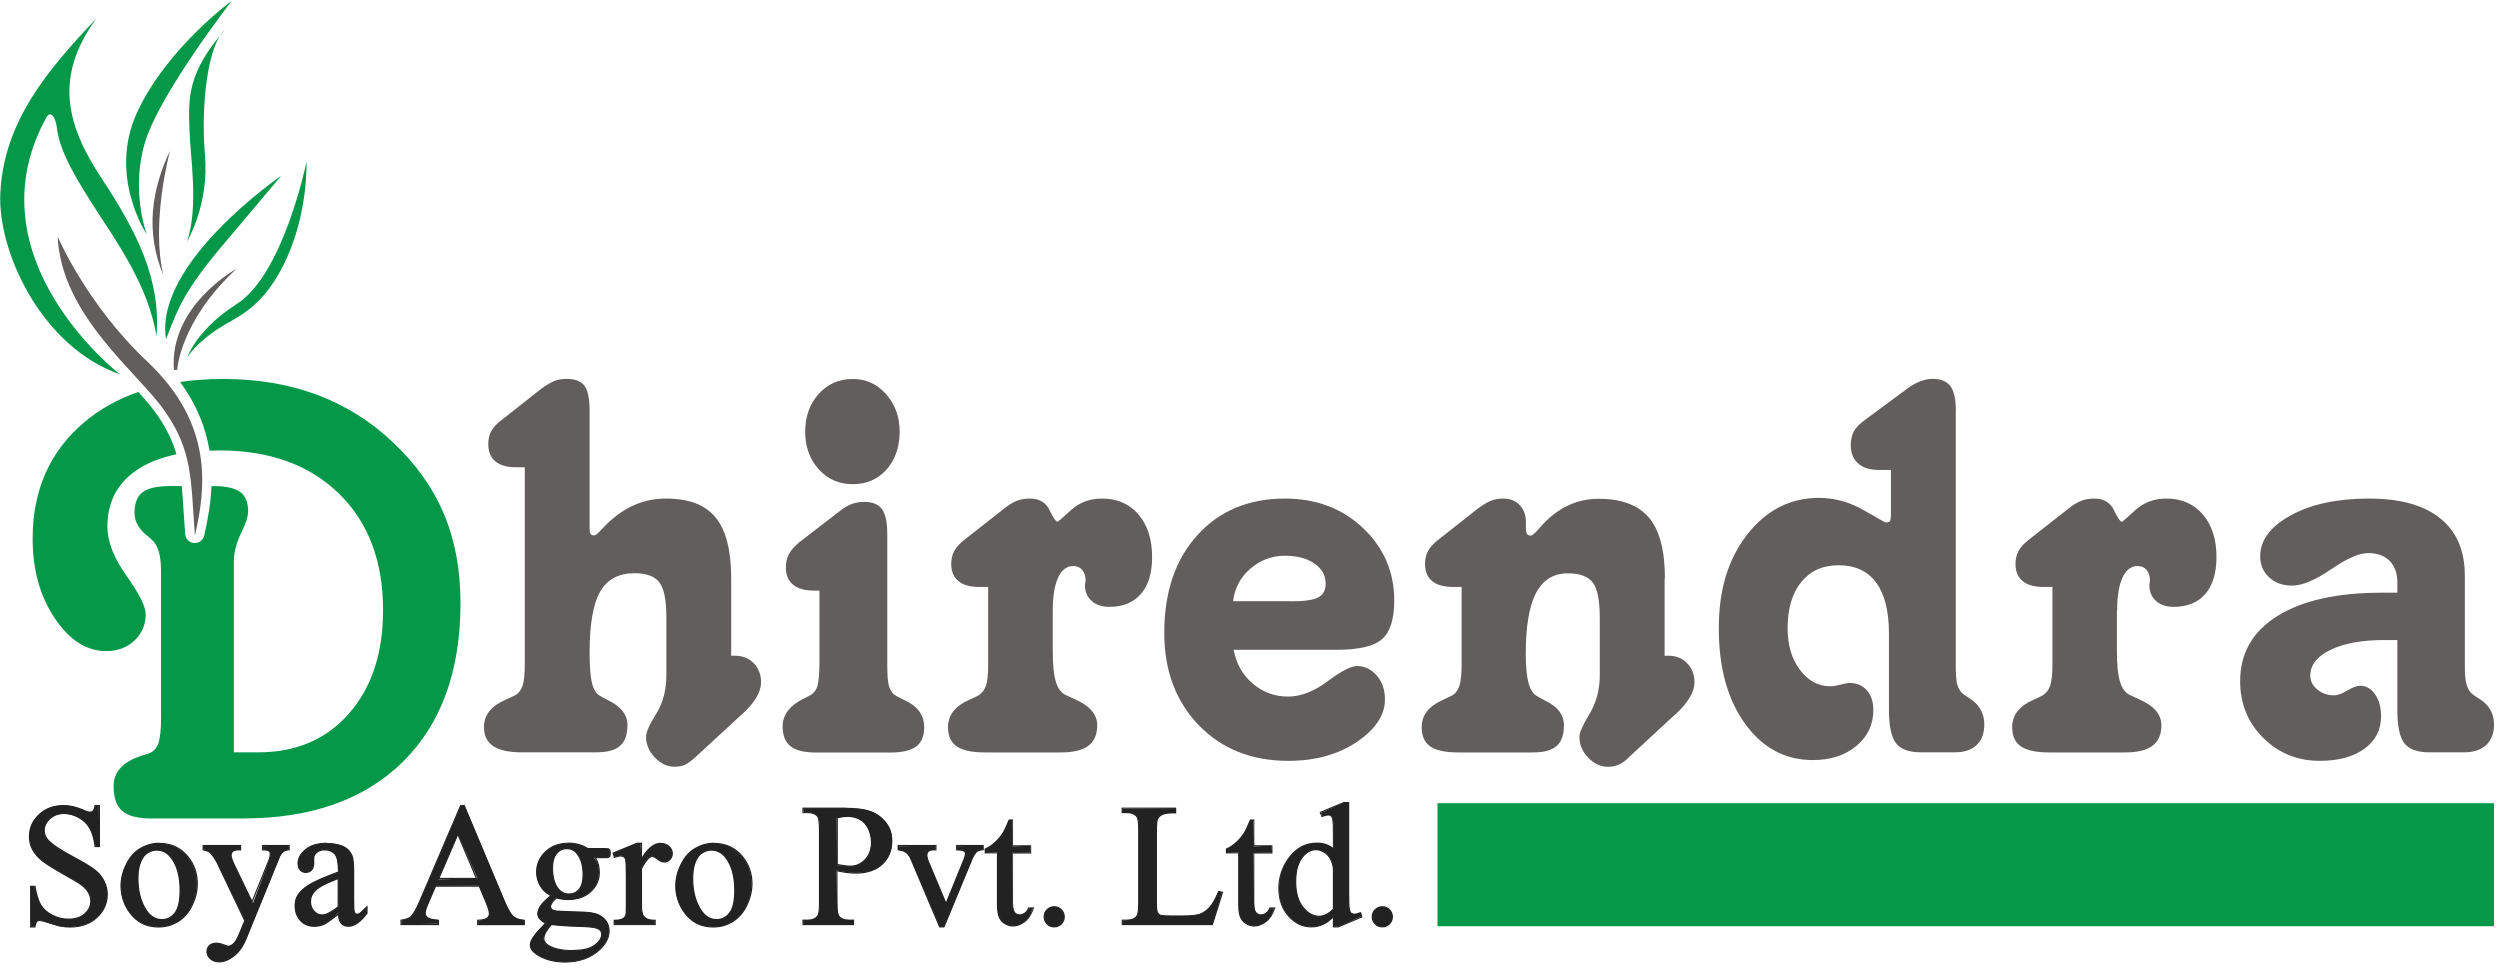 <svg width="226" height="88" viewBox="0 0 226 88" fill="none" xmlns="http://www.w3.org/2000/svg">
<path d="M6.34 83.81C6.04 83.81 5.75 83.79 5.48 83.74C5.32 83.71 4.99 83.62 4.49 83.46C4 83.3 3.68 83.22 3.56 83.22C3.45 83.22 3.36 83.25 3.3 83.32C3.25 83.37 3.19 83.48 3.15 83.76L2.81 83.81L2.76 80.19L3.1 80.13C3.28 80.91 3.46 81.47 3.68 81.83C3.9 82.19 4.24 82.49 4.69 82.74C5.14 82.98 5.65 83.1 6.19 83.1C6.81 83.1 7.31 82.93 7.67 82.61C8.03 82.28 8.21 81.9 8.21 81.45C8.21 81.2 8.14 80.95 8 80.7C7.86 80.45 7.65 80.21 7.36 79.99C7.16 79.84 6.61 79.51 5.73 79.02C4.84 78.52 4.2 78.12 3.82 77.82C3.44 77.52 3.15 77.18 2.95 76.82C2.75 76.46 2.65 76.05 2.65 75.61C2.65 74.85 2.94 74.19 3.53 73.64C4.11 73.09 4.86 72.82 5.75 72.82C6.31 72.82 6.9 72.96 7.53 73.23C7.81 73.35 8.01 73.42 8.11 73.42C8.23 73.42 8.32 73.39 8.4 73.32C8.48 73.25 8.54 73.1 8.59 72.87L8.93 72.83L8.98 76.48L8.64 76.54C8.49 75.81 8.33 75.26 8.1 74.86C7.87 74.46 7.53 74.14 7.1 73.91C6.67 73.67 6.22 73.56 5.76 73.56C5.25 73.56 4.81 73.72 4.48 74.03C4.15 74.34 3.98 74.7 3.98 75.1C3.98 75.4 4.09 75.68 4.3 75.93C4.61 76.31 5.37 76.82 6.55 77.45C7.52 77.97 8.19 78.37 8.55 78.65C8.91 78.93 9.19 79.27 9.39 79.65C9.58 80.03 9.68 80.44 9.68 80.86C9.68 81.66 9.37 82.36 8.75 82.93C8.13 83.51 7.33 83.8 6.36 83.8" fill="#222222"/>
<path d="M8.93 72.88V76.48H8.65C8.56 75.79 8.39 75.24 8.16 74.83C7.92 74.42 7.58 74.1 7.14 73.86C6.7 73.62 6.25 73.5 5.78 73.5C5.25 73.5 4.81 73.66 4.46 73.99C4.11 74.31 3.94 74.68 3.94 75.1C3.94 75.42 4.05 75.71 4.27 75.97C4.59 76.35 5.34 76.86 6.53 77.5C7.5 78.02 8.16 78.42 8.52 78.7C8.88 78.98 9.15 79.31 9.34 79.69C9.53 80.07 9.63 80.47 9.63 80.88C9.63 81.67 9.32 82.35 8.71 82.91C8.1 83.48 7.31 83.77 6.35 83.77C6.05 83.77 5.77 83.75 5.5 83.7C5.34 83.67 5.01 83.58 4.51 83.42C4.01 83.26 3.7 83.18 3.56 83.18C3.42 83.18 3.33 83.22 3.26 83.29C3.19 83.37 3.13 83.53 3.09 83.77H2.81V80.2H3.09C3.22 80.95 3.4 81.51 3.63 81.88C3.85 82.25 4.2 82.56 4.66 82.8C5.12 83.05 5.63 83.17 6.18 83.17C6.82 83.17 7.32 83 7.7 82.66C8.07 82.32 8.26 81.92 8.26 81.46C8.26 81.21 8.19 80.95 8.05 80.69C7.91 80.43 7.69 80.19 7.39 79.96C7.19 79.81 6.65 79.48 5.76 78.98C4.87 78.48 4.24 78.08 3.86 77.79C3.48 77.49 3.2 77.17 3 76.81C2.8 76.45 2.71 76.06 2.71 75.63C2.71 74.88 3 74.24 3.57 73.7C4.14 73.16 4.87 72.89 5.76 72.89C6.31 72.89 6.9 73.03 7.52 73.3C7.81 73.43 8.01 73.49 8.13 73.49C8.26 73.49 8.37 73.45 8.45 73.37C8.53 73.29 8.6 73.13 8.65 72.89H8.93M9.04 72.77H8.56L8.54 72.86C8.48 73.13 8.42 73.24 8.37 73.28C8.31 73.34 8.22 73.37 8.12 73.37C8.05 73.37 7.89 73.34 7.56 73.19C6.93 72.91 6.32 72.77 5.76 72.77C4.85 72.77 4.09 73.05 3.5 73.61C2.91 74.17 2.61 74.84 2.61 75.62C2.61 76.07 2.71 76.48 2.92 76.85C3.12 77.22 3.42 77.56 3.8 77.86C4.18 78.16 4.82 78.56 5.71 79.06C6.59 79.55 7.13 79.88 7.33 80.03C7.61 80.24 7.82 80.48 7.96 80.72C8.09 80.96 8.16 81.21 8.16 81.44C8.16 81.87 7.99 82.24 7.64 82.56C7.29 82.88 6.81 83.04 6.2 83.04C5.67 83.04 5.17 82.92 4.73 82.68C4.29 82.45 3.95 82.15 3.74 81.8C3.52 81.44 3.35 80.89 3.22 80.16L3.2 80.07H2.72V83.85H3.21V83.76C3.27 83.48 3.33 83.38 3.36 83.34C3.41 83.28 3.49 83.26 3.59 83.26C3.67 83.26 3.9 83.3 4.5 83.5C5.01 83.66 5.33 83.76 5.5 83.78C5.77 83.83 6.06 83.85 6.37 83.85C7.36 83.85 8.17 83.55 8.8 82.97C9.43 82.38 9.75 81.67 9.75 80.86C9.75 80.43 9.65 80.01 9.45 79.62C9.25 79.23 8.96 78.88 8.6 78.6C8.24 78.32 7.57 77.91 6.59 77.39C5.42 76.76 4.67 76.25 4.36 75.88C4.15 75.64 4.05 75.38 4.05 75.08C4.05 74.69 4.21 74.36 4.54 74.05C4.87 73.75 5.28 73.59 5.78 73.59C6.23 73.59 6.67 73.71 7.09 73.94C7.51 74.17 7.84 74.48 8.06 74.87C8.29 75.26 8.45 75.8 8.54 76.48V76.58H9.04V72.77Z" fill="#222222"/>
<path d="M14.3 83.79C13.23 83.79 12.37 83.36 11.73 82.5C11.2 81.78 10.93 80.97 10.93 80.08C10.93 79.43 11.09 78.78 11.41 78.14C11.73 77.5 12.16 77.02 12.69 76.71C13.22 76.4 13.78 76.25 14.37 76.25C15.45 76.25 16.32 76.67 16.97 77.48C17.52 78.18 17.8 78.99 17.8 79.89C17.8 80.52 17.65 81.17 17.34 81.82C17.04 82.47 16.61 82.97 16.07 83.3C15.54 83.63 14.93 83.8 14.27 83.8M14.15 76.84C13.89 76.84 13.62 76.92 13.36 77.07C13.1 77.22 12.88 77.5 12.72 77.89C12.55 78.28 12.47 78.8 12.47 79.43C12.47 80.44 12.67 81.32 13.07 82.05C13.46 82.77 13.99 83.13 14.63 83.13C15.11 83.13 15.5 82.93 15.81 82.54C16.12 82.14 16.28 81.45 16.28 80.47C16.28 79.24 16.01 78.26 15.49 77.56C15.14 77.09 14.69 76.85 14.14 76.85" fill="#222222"/>
<path d="M14.39 76.29C15.45 76.29 16.31 76.69 16.95 77.5C17.5 78.19 17.77 78.98 17.77 79.88C17.77 80.51 17.62 81.15 17.32 81.79C17.02 82.43 16.6 82.92 16.07 83.25C15.54 83.58 14.95 83.74 14.3 83.74C13.24 83.74 12.4 83.32 11.78 82.48C11.25 81.77 10.99 80.97 10.99 80.09C10.99 79.45 11.15 78.8 11.47 78.17C11.79 77.53 12.21 77.06 12.73 76.76C13.25 76.45 13.8 76.3 14.39 76.3M14.63 83.19C15.13 83.19 15.53 82.98 15.86 82.58C16.18 82.17 16.34 81.47 16.34 80.47C16.34 79.22 16.07 78.24 15.53 77.53C15.17 77.04 14.7 76.79 14.14 76.79C13.87 76.79 13.6 76.87 13.32 77.03C13.05 77.19 12.83 77.47 12.66 77.88C12.49 78.28 12.41 78.8 12.41 79.44C12.41 80.46 12.61 81.34 13.02 82.09C13.43 82.83 13.96 83.2 14.63 83.2M14.39 76.18C13.79 76.18 13.22 76.34 12.68 76.65C12.14 76.96 11.7 77.45 11.38 78.11C11.05 78.76 10.89 79.42 10.89 80.08C10.89 80.98 11.16 81.81 11.7 82.54C12.34 83.41 13.22 83.85 14.31 83.85C14.98 83.85 15.59 83.68 16.14 83.34C16.68 83 17.12 82.5 17.43 81.84C17.74 81.18 17.89 80.53 17.89 79.88C17.89 78.96 17.61 78.14 17.05 77.44C16.39 76.61 15.5 76.19 14.4 76.19M14.63 83.08C14 83.08 13.51 82.73 13.12 82.02C12.72 81.3 12.52 80.43 12.52 79.43C12.52 78.81 12.6 78.3 12.77 77.92C12.93 77.54 13.14 77.27 13.39 77.13C13.65 76.98 13.9 76.9 14.15 76.9C14.68 76.9 15.11 77.13 15.45 77.59C15.97 78.28 16.23 79.25 16.23 80.47C16.23 81.44 16.08 82.12 15.77 82.51C15.47 82.9 15.09 83.08 14.63 83.08Z" fill="#222222"/>
<path d="M19.8 86.96C19.49 86.96 19.22 86.87 19.02 86.68C18.81 86.5 18.71 86.28 18.71 86.04C18.71 85.8 18.79 85.62 18.94 85.48C19.09 85.34 19.3 85.27 19.56 85.27C19.74 85.27 19.97 85.33 20.27 85.44C20.54 85.54 20.61 85.55 20.63 85.55C20.77 85.55 20.93 85.47 21.1 85.33C21.27 85.18 21.45 84.88 21.63 84.43L22.13 83.21L19.61 77.95C19.53 77.8 19.41 77.6 19.25 77.37C19.13 77.2 19.02 77.08 18.95 77.02C18.84 76.95 18.66 76.88 18.4 76.82L18.36 76.48L21.69 76.43L21.75 76.77L21.53 76.83C21.31 76.83 21.15 76.88 21.05 76.97C20.95 77.06 20.9 77.17 20.9 77.3C20.9 77.49 20.98 77.76 21.15 78.11L22.86 81.65L24.33 77.77C24.41 77.57 24.46 77.37 24.46 77.17L24.42 77L24.25 76.88C24.17 76.85 24.02 76.83 23.81 76.83L23.76 76.49L26.1 76.44L26.15 76.78C25.92 76.85 25.78 76.89 25.69 76.95C25.59 77.01 25.49 77.12 25.37 77.28C25.33 77.35 25.24 77.54 25.12 77.86L22.26 84.87C21.98 85.56 21.61 86.08 21.16 86.43C20.71 86.78 20.26 86.96 19.84 86.96" fill="#222222"/>
<path d="M26.07 76.49V76.77C25.88 76.79 25.74 76.83 25.63 76.89C25.53 76.95 25.41 77.07 25.29 77.24C25.24 77.31 25.16 77.51 25.03 77.83L22.17 84.84C21.89 85.52 21.53 86.03 21.09 86.38C20.64 86.73 20.21 86.9 19.8 86.9C19.5 86.9 19.25 86.81 19.06 86.64C18.87 86.47 18.77 86.27 18.77 86.04C18.77 85.81 18.84 85.65 18.98 85.52C19.12 85.39 19.31 85.32 19.56 85.32C19.73 85.32 19.96 85.38 20.25 85.49C20.45 85.57 20.58 85.61 20.63 85.61C20.78 85.61 20.95 85.53 21.13 85.37C21.31 85.21 21.49 84.9 21.68 84.45L22.18 83.23L19.66 77.93C19.58 77.77 19.46 77.58 19.29 77.34C19.16 77.16 19.06 77.04 18.98 76.98C18.86 76.9 18.67 76.83 18.41 76.77V76.49H21.68V76.77H21.52C21.29 76.77 21.12 76.82 21 76.92C20.88 77.02 20.83 77.14 20.83 77.29C20.83 77.49 20.92 77.77 21.08 78.12L22.79 81.66L24.36 77.78C24.45 77.57 24.49 77.36 24.49 77.16C24.49 77.07 24.47 77 24.44 76.95L24.25 76.81C24.16 76.78 24.01 76.76 23.79 76.76V76.48H26.07M26.18 76.38H23.68V76.88H23.79C24.05 76.88 24.16 76.9 24.21 76.92L24.35 77.02L24.38 77.16C24.38 77.35 24.34 77.54 24.26 77.74L22.78 81.39L21.18 78.07C21.02 77.73 20.94 77.47 20.94 77.29C20.94 77.17 20.98 77.08 21.08 77C21.17 76.92 21.33 76.88 21.53 76.88H21.8V76.38H18.31V76.86L18.39 76.88C18.64 76.94 18.81 77 18.92 77.08C18.97 77.12 19.06 77.2 19.21 77.41C19.37 77.64 19.5 77.83 19.57 77.98L22.07 83.23L21.59 84.4C21.41 84.84 21.24 85.13 21.07 85.28C20.91 85.42 20.76 85.49 20.64 85.49C20.64 85.49 20.57 85.49 20.29 85.38C19.98 85.26 19.75 85.21 19.56 85.21C19.29 85.21 19.07 85.29 18.91 85.43C18.75 85.58 18.66 85.78 18.66 86.03C18.66 86.28 18.77 86.51 18.99 86.71C19.2 86.9 19.48 87 19.81 87C20.25 87 20.7 86.82 21.17 86.46C21.63 86.1 22.01 85.57 22.29 84.87L25.15 77.86C25.3 77.47 25.37 77.33 25.4 77.29C25.51 77.14 25.61 77.03 25.7 76.98C25.79 76.93 25.92 76.89 26.09 76.87H26.19V76.37L26.18 76.38Z" fill="#222222"/>
<path d="M28.39 83.72C27.89 83.72 27.47 83.55 27.15 83.2C26.83 82.86 26.66 82.41 26.66 81.85C26.66 81.5 26.74 81.19 26.9 80.93C27.11 80.58 27.49 80.24 28.01 79.93C28.53 79.62 29.4 79.25 30.61 78.81L30.57 78.59C30.57 77.91 30.46 77.43 30.25 77.18C30.04 76.93 29.73 76.81 29.32 76.81C29.01 76.81 28.77 76.89 28.59 77.06C28.41 77.23 28.32 77.41 28.32 77.62V78.06C28.33 78.31 28.27 78.51 28.14 78.64C28.01 78.78 27.84 78.85 27.63 78.85C27.42 78.85 27.26 78.78 27.13 78.63C27 78.49 26.94 78.29 26.94 78.05C26.94 77.6 27.17 77.17 27.63 76.8C28.09 76.43 28.74 76.23 29.56 76.23C30.19 76.23 30.71 76.34 31.12 76.55C31.43 76.71 31.66 76.97 31.81 77.32C31.91 77.55 31.95 78 31.95 78.69V81.08C31.95 81.74 31.96 82.15 31.99 82.3C32.02 82.47 32.06 82.54 32.1 82.57L32.27 82.63L32.46 82.58C32.56 82.52 32.77 82.33 33.07 82.03L33.16 81.94V82.5C32.57 83.31 32 83.71 31.47 83.71C31.2 83.71 30.99 83.61 30.83 83.43C30.67 83.25 30.59 82.94 30.59 82.51C29.96 83.11 29.5 83.43 29.31 83.52C29.03 83.65 28.72 83.72 28.41 83.72M30.58 79.41C29.85 79.7 29.38 79.91 29.16 80.03C28.77 80.25 28.48 80.48 28.31 80.72C28.14 80.96 28.06 81.21 28.06 81.49C28.06 81.84 28.17 82.14 28.38 82.37C28.59 82.6 28.83 82.72 29.1 82.72C29.47 82.72 29.98 82.47 30.6 81.97L30.58 79.42V79.41Z" fill="#222222"/>
<path d="M29.56 76.29C30.18 76.29 30.7 76.39 31.09 76.6C31.39 76.76 31.61 77.01 31.76 77.34C31.85 77.56 31.9 78.01 31.9 78.69V81.07C31.9 81.74 31.91 82.15 31.94 82.3C31.97 82.45 32.01 82.55 32.07 82.6L32.27 82.68L32.48 82.63C32.59 82.56 32.8 82.38 33.1 82.07V82.5C32.53 83.27 31.98 83.65 31.46 83.65C31.21 83.65 31.01 83.56 30.86 83.39C30.71 83.22 30.64 82.92 30.63 82.5C29.91 83.06 29.46 83.38 29.27 83.47C28.99 83.6 28.7 83.66 28.39 83.66C27.9 83.66 27.5 83.49 27.19 83.16C26.88 82.83 26.72 82.39 26.72 81.85C26.72 81.51 26.8 81.21 26.95 80.96C27.16 80.61 27.52 80.29 28.04 79.98C28.56 79.67 29.42 79.3 30.63 78.86V78.58C30.63 77.88 30.52 77.4 30.3 77.14C30.08 76.88 29.75 76.75 29.33 76.75C29.01 76.75 28.75 76.84 28.56 77.01C28.37 77.18 28.27 77.38 28.27 77.61V78.05C28.28 78.28 28.23 78.47 28.11 78.59C27.99 78.72 27.83 78.78 27.64 78.78C27.45 78.78 27.29 78.71 27.17 78.58C27.05 78.45 26.99 78.27 26.99 78.04C26.99 77.6 27.21 77.2 27.67 76.83C28.12 76.46 28.75 76.28 29.56 76.28M29.1 82.77C29.49 82.77 30 82.51 30.63 82V79.32C29.86 79.63 29.36 79.84 29.14 79.97C28.74 80.19 28.45 80.43 28.27 80.68C28.1 80.93 28.01 81.19 28.01 81.49C28.01 81.86 28.12 82.16 28.34 82.41C28.56 82.65 28.81 82.77 29.1 82.77ZM29.56 76.18C28.73 76.18 28.06 76.37 27.6 76.76C27.13 77.15 26.89 77.58 26.89 78.06C26.89 78.32 26.96 78.52 27.1 78.68C27.24 78.84 27.42 78.92 27.65 78.92C27.88 78.92 28.06 78.84 28.2 78.69C28.34 78.54 28.41 78.33 28.41 78.07V77.62C28.4 77.43 28.48 77.26 28.65 77.11C28.82 76.96 29.05 76.88 29.34 76.88C29.73 76.88 30.02 77 30.23 77.23C30.43 77.47 30.54 77.93 30.54 78.6V78.8C29.37 79.23 28.52 79.6 28.01 79.9C27.48 80.21 27.1 80.56 26.88 80.92C26.72 81.19 26.63 81.5 26.63 81.87C26.63 82.44 26.8 82.9 27.13 83.26C27.46 83.61 27.89 83.79 28.41 83.79C28.74 83.79 29.05 83.72 29.34 83.59C29.52 83.51 29.91 83.23 30.55 82.74C30.58 83.08 30.66 83.32 30.8 83.49C30.97 83.69 31.2 83.79 31.48 83.79C32.04 83.79 32.62 83.39 33.21 82.6L33.23 82.57V81.84L33.04 82.03C32.67 82.4 32.51 82.53 32.44 82.57L32.28 82.61L32.15 82.56C32.15 82.56 32.09 82.49 32.06 82.32C32.03 82.18 32.02 81.77 32.02 81.11V78.73C32.02 78.03 31.97 77.57 31.87 77.34C31.72 76.98 31.48 76.71 31.15 76.54C30.74 76.32 30.21 76.21 29.57 76.21M29.1 82.66C28.84 82.66 28.62 82.55 28.42 82.33C28.22 82.11 28.12 81.83 28.12 81.49C28.12 81.22 28.2 80.97 28.36 80.75C28.52 80.52 28.8 80.29 29.19 80.08C29.4 79.96 29.84 79.77 30.52 79.49V81.95C29.93 82.42 29.45 82.66 29.1 82.66Z" fill="#222222"/>
<path d="M43.25 83.57L43.2 83.23C43.65 83.16 43.92 83.09 44.06 82.98C44.19 82.87 44.26 82.75 44.26 82.59C44.26 82.37 44.16 82.02 43.96 81.55L43.33 80.05L39.36 80.08L38.71 81.69C38.54 82.09 38.45 82.38 38.45 82.57C38.45 82.71 38.52 82.83 38.66 82.94C38.8 83.05 39.12 83.13 39.61 83.16L39.66 83.5L36.33 83.56L36.28 83.22C36.75 83.09 37.02 83 37.14 82.88C37.39 82.64 37.68 82.14 37.99 81.4L41.65 72.84L41.97 72.81L45.64 81.49C45.93 82.17 46.19 82.62 46.42 82.82C46.65 83.02 46.97 83.13 47.38 83.15L47.43 83.49V83.55H43.27L43.25 83.57ZM39.64 79.49L43.16 79.41L41.4 75.4L39.64 79.49Z" fill="#222222"/>
<path d="M41.95 72.88L45.57 81.53C45.86 82.23 46.13 82.68 46.36 82.88C46.59 83.08 46.93 83.2 47.35 83.23V83.51H43.25V83.23C43.66 83.21 43.94 83.14 44.09 83.02C44.24 82.9 44.31 82.76 44.31 82.59C44.31 82.37 44.21 82.01 44 81.52L43.37 80.03H39.34L38.63 81.67C38.46 82.07 38.37 82.38 38.37 82.57C38.37 82.73 38.45 82.87 38.6 82.99C38.75 83.11 39.08 83.19 39.58 83.22V83.5H36.31V83.22C36.74 83.14 37.03 83.04 37.15 82.92C37.41 82.67 37.7 82.18 38.02 81.43L41.68 72.87H41.95M39.59 79.47H43.16L41.4 75.27L39.59 79.47ZM42.02 72.77H41.61L41.58 72.84L37.92 81.4C37.61 82.13 37.33 82.62 37.08 82.86C37 82.93 36.8 83.04 36.29 83.13H36.2V83.63H39.69V83.14H39.59C39 83.09 38.76 82.99 38.67 82.92C38.55 82.82 38.48 82.71 38.48 82.59C38.48 82.41 38.56 82.12 38.73 81.73L39.41 80.16H43.29L43.89 81.59C44.09 82.06 44.19 82.41 44.19 82.61C44.19 82.75 44.13 82.86 44.01 82.96C43.92 83.03 43.72 83.12 43.23 83.14H43.13V83.64H47.45V83.15H47.35C46.95 83.12 46.64 83.01 46.42 82.82C46.2 82.63 45.94 82.18 45.66 81.51L42.04 72.86L42.01 72.79L42.02 72.77ZM39.75 79.36L41.39 75.55L42.99 79.36H39.75Z" fill="#222222"/>
<path d="M51.07 86.96C50.08 86.96 49.23 86.73 48.54 86.28C48.14 86.01 47.94 85.73 47.94 85.44C47.94 85.31 47.97 85.18 48.03 85.05C48.12 84.86 48.3 84.59 48.57 84.25C48.6 84.2 48.87 83.93 49.35 83.42C49.09 83.35 48.9 83.2 48.78 83.07C48.66 82.94 48.6 82.78 48.6 82.61C48.6 82.42 48.67 82.2 48.83 81.95C48.98 81.71 49.32 81.36 49.85 80.92C49.42 80.8 49.08 80.5 48.85 80.11C48.62 79.73 48.5 79.3 48.5 78.84C48.5 78.13 48.77 77.52 49.3 77.01C49.83 76.5 50.52 76.24 51.35 76.24C52.03 76.24 52.62 76.41 53.12 76.74H54.58C54.88 76.74 54.95 76.74 54.98 76.75L55.09 76.84C55.12 76.89 55.14 76.98 55.14 77.11C55.14 77.25 55.13 77.35 55.1 77.41L54.99 77.5C54.99 77.5 54.88 77.53 54.58 77.53H53.67C54 77.82 54.15 78.3 54.15 78.89C54.15 79.56 53.89 80.14 53.38 80.61C52.87 81.08 52.18 81.32 51.33 81.32C50.98 81.32 50.61 81.27 50.25 81.16C50.08 81.34 49.93 81.51 49.86 81.64C49.79 81.78 49.75 81.89 49.75 81.99L49.86 82.2C49.94 82.27 50.09 82.33 50.33 82.36C50.47 82.38 50.83 82.4 51.4 82.41C52.45 82.44 53.14 82.47 53.45 82.52C53.93 82.59 54.33 82.77 54.62 83.06C54.91 83.36 55.06 83.73 55.06 84.16C55.06 84.75 54.78 85.31 54.23 85.82C53.43 86.57 52.36 86.96 51.07 86.96ZM49.85 83.57C49.62 83.82 49.45 84.05 49.33 84.27C49.21 84.49 49.15 84.69 49.15 84.87C49.15 85.1 49.29 85.29 49.57 85.47C50.07 85.78 50.81 85.94 51.76 85.94C52.71 85.94 53.34 85.78 53.76 85.46C54.18 85.15 54.39 84.81 54.39 84.46C54.39 84.22 54.27 84.05 54.03 83.94C53.77 83.83 53.25 83.77 52.47 83.75C51.35 83.72 50.46 83.66 49.84 83.58M51.24 76.71C50.88 76.71 50.58 76.85 50.33 77.14C50.08 77.43 49.96 77.89 49.96 78.49C49.96 79.28 50.13 79.9 50.47 80.33C50.72 80.65 51.05 80.82 51.44 80.82C51.83 80.82 52.12 80.68 52.36 80.4C52.6 80.12 52.72 79.67 52.72 79.06C52.72 78.26 52.55 77.63 52.2 77.18C51.95 76.85 51.63 76.7 51.24 76.7" fill="#222222"/>
<path d="M51.37 76.29C52.04 76.29 52.62 76.45 53.11 76.78H54.6C54.82 76.78 54.95 76.78 54.98 76.8L55.06 76.87C55.06 76.87 55.11 77 55.11 77.12C55.11 77.25 55.1 77.34 55.07 77.4L54.99 77.46C54.99 77.46 54.82 77.48 54.6 77.48H53.69C53.98 77.85 54.12 78.32 54.12 78.89C54.12 79.54 53.87 80.1 53.37 80.57C52.87 81.04 52.2 81.27 51.35 81.27C51 81.27 50.65 81.22 50.29 81.12C50.06 81.31 49.91 81.48 49.83 81.63C49.75 81.78 49.71 81.9 49.71 82L49.84 82.25C49.92 82.33 50.09 82.39 50.33 82.43C50.47 82.45 50.83 82.47 51.4 82.48C52.45 82.51 53.14 82.54 53.45 82.59C53.93 82.66 54.31 82.83 54.59 83.12C54.87 83.41 55.02 83.76 55.02 84.18C55.02 84.76 54.75 85.3 54.21 85.8C53.41 86.55 52.37 86.92 51.09 86.92C50.1 86.92 49.27 86.7 48.59 86.25C48.21 85.99 48.02 85.73 48.02 85.45C48.02 85.33 48.05 85.2 48.1 85.08C48.19 84.89 48.36 84.63 48.64 84.29C48.68 84.24 48.94 83.97 49.42 83.46C49.15 83.3 48.97 83.16 48.86 83.03C48.75 82.91 48.69 82.76 48.69 82.6C48.69 82.42 48.76 82.21 48.91 81.97C49.06 81.73 49.39 81.39 49.92 80.95C49.49 80.74 49.16 80.45 48.93 80.07C48.7 79.69 48.58 79.28 48.58 78.82C48.58 78.13 48.84 77.53 49.37 77.03C49.89 76.53 50.56 76.28 51.38 76.28M51.43 80.88C51.82 80.88 52.14 80.73 52.39 80.44C52.64 80.15 52.77 79.69 52.77 79.07C52.77 78.26 52.59 77.62 52.24 77.16C51.98 76.82 51.64 76.65 51.24 76.65C50.86 76.65 50.55 76.8 50.29 77.1C50.03 77.4 49.91 77.86 49.91 78.49C49.91 79.3 50.08 79.92 50.43 80.37C50.7 80.71 51.03 80.88 51.44 80.88M51.76 85.99C52.68 85.99 53.36 85.83 53.8 85.5C54.24 85.17 54.45 84.83 54.45 84.46C54.45 84.19 54.32 84 54.06 83.89C53.8 83.78 53.27 83.71 52.48 83.69C51.33 83.66 50.45 83.6 49.83 83.51C49.59 83.77 49.41 84.01 49.29 84.24C49.17 84.46 49.11 84.67 49.11 84.86C49.11 85.11 49.26 85.32 49.55 85.5C50.06 85.82 50.8 85.98 51.77 85.98M51.37 76.18C50.53 76.18 49.83 76.44 49.28 76.96C48.74 77.48 48.46 78.11 48.46 78.83C48.46 79.3 48.58 79.74 48.82 80.13C49.03 80.48 49.33 80.76 49.71 80.97C49.24 81.37 48.94 81.68 48.8 81.91C48.65 82.17 48.57 82.4 48.57 82.6C48.57 82.78 48.64 82.95 48.76 83.1C48.86 83.21 49.02 83.34 49.23 83.48C48.66 84.08 48.56 84.19 48.53 84.22C48.25 84.57 48.07 84.83 47.98 85.03C47.92 85.17 47.89 85.31 47.89 85.44C47.89 85.75 48.1 86.05 48.51 86.33C49.2 86.78 50.07 87.02 51.07 87.02C52.38 87.02 53.45 86.63 54.26 85.87C54.82 85.34 55.11 84.77 55.11 84.16C55.11 83.71 54.96 83.33 54.65 83.03C54.35 82.73 53.95 82.54 53.45 82.47C53.13 82.42 52.46 82.39 51.39 82.36C50.82 82.34 50.47 82.33 50.33 82.31C50.05 82.27 49.94 82.21 49.9 82.16L49.81 81.99C49.81 81.91 49.85 81.8 49.92 81.67C49.99 81.55 50.12 81.4 50.31 81.23C50.66 81.32 51.01 81.37 51.35 81.37C52.22 81.37 52.92 81.12 53.44 80.64C53.96 80.15 54.23 79.56 54.23 78.88C54.23 78.37 54.12 77.94 53.9 77.58H54.61C54.92 77.58 55 77.57 55.04 77.55L55.17 77.44C55.21 77.36 55.22 77.26 55.22 77.11C55.22 76.97 55.2 76.87 55.16 76.8L55.03 76.69C55.03 76.69 54.93 76.66 54.61 76.66H53.15C52.65 76.33 52.05 76.17 51.38 76.17M51.43 80.77C51.05 80.77 50.75 80.62 50.5 80.31C50.17 79.89 50 79.28 50 78.5C50 77.9 50.12 77.46 50.36 77.18C50.6 76.9 50.88 76.77 51.23 76.77C51.61 76.77 51.91 76.92 52.15 77.23C52.49 77.67 52.66 78.29 52.66 79.07C52.66 79.66 52.54 80.1 52.31 80.37C52.08 80.64 51.79 80.77 51.43 80.77ZM51.76 85.88C50.82 85.88 50.09 85.73 49.6 85.42C49.34 85.25 49.21 85.07 49.21 84.87C49.21 84.7 49.27 84.51 49.38 84.3C49.49 84.1 49.66 83.87 49.87 83.63C50.49 83.71 51.37 83.77 52.48 83.8C53.25 83.82 53.77 83.88 54.02 83.99C54.24 84.09 54.34 84.23 54.34 84.46C54.34 84.79 54.13 85.11 53.73 85.41C53.31 85.72 52.65 85.87 51.76 85.87" fill="#222222"/>
<path d="M55.56 83.57L55.51 83.24C55.91 83.18 56.17 83.13 56.33 83.03C56.45 82.96 56.53 82.84 56.58 82.67C56.6 82.61 56.62 82.44 56.62 81.94V79.22C56.62 78.41 56.6 77.92 56.57 77.77C56.54 77.63 56.49 77.52 56.4 77.46C56.32 77.39 56.22 77.36 56.1 77.36C55.95 77.36 55.77 77.4 55.58 77.47L55.43 77.16L57.58 76.24H57.92L57.97 77.68C58.54 76.72 59.13 76.24 59.73 76.24C60.02 76.24 60.27 76.33 60.47 76.51C60.66 76.69 60.76 76.91 60.76 77.14C60.76 77.35 60.69 77.54 60.55 77.68C60.41 77.83 60.23 77.9 60.04 77.9C59.85 77.9 59.64 77.81 59.4 77.62C59.14 77.41 59 77.37 58.94 77.37C58.86 77.37 58.78 77.42 58.68 77.51C58.45 77.72 58.22 78.06 57.98 78.53V81.87C57.98 82.25 58.03 82.54 58.13 82.73C58.19 82.86 58.3 82.96 58.46 83.05C58.62 83.14 58.86 83.18 59.16 83.18L59.21 83.51V83.57H55.56Z" fill="#222222"/>
<path d="M59.74 76.29C60.02 76.29 60.25 76.38 60.44 76.55C60.62 76.72 60.72 76.92 60.72 77.14C60.72 77.34 60.65 77.51 60.52 77.65C60.39 77.79 60.23 77.86 60.04 77.86C59.85 77.86 59.66 77.77 59.44 77.6C59.22 77.42 59.05 77.34 58.95 77.34C58.86 77.34 58.76 77.39 58.65 77.49C58.42 77.7 58.18 78.05 57.94 78.53V81.9C57.94 82.29 57.99 82.58 58.09 82.78C58.16 82.92 58.27 83.03 58.44 83.12C58.61 83.21 58.85 83.26 59.17 83.26V83.54H55.57V83.26C55.93 83.26 56.19 83.2 56.37 83.09C56.5 83.01 56.59 82.88 56.64 82.7C56.67 82.61 56.68 82.37 56.68 81.96V79.24C56.68 78.42 56.66 77.93 56.63 77.78C56.6 77.62 56.54 77.51 56.45 77.44C56.36 77.37 56.25 77.33 56.12 77.33C55.96 77.33 55.78 77.37 55.58 77.45L55.5 77.17L57.62 76.31H57.94V77.89C58.53 76.84 59.13 76.31 59.75 76.31M59.74 76.18C59.15 76.18 58.58 76.61 58.04 77.47V76.18H57.57L55.45 77.05L55.36 77.09L55.39 77.18L55.47 77.46L55.5 77.58L55.61 77.54C55.8 77.47 55.96 77.43 56.11 77.43C56.22 77.43 56.3 77.46 56.38 77.51C56.45 77.57 56.5 77.66 56.52 77.79C56.54 77.89 56.57 78.23 56.57 79.23V81.95C56.57 82.47 56.55 82.62 56.54 82.66C56.5 82.81 56.42 82.92 56.32 82.99C56.16 83.09 55.92 83.14 55.58 83.14H55.47V83.63H59.28V83.14H59.17C58.87 83.14 58.65 83.1 58.49 83.02C58.34 82.94 58.24 82.84 58.18 82.72C58.09 82.54 58.04 82.26 58.04 81.89V78.55C58.27 78.1 58.5 77.77 58.72 77.57L58.95 77.45C58.95 77.45 59.1 77.47 59.38 77.69C59.62 77.88 59.85 77.98 60.05 77.98C60.26 77.98 60.45 77.9 60.6 77.74C60.75 77.58 60.83 77.38 60.83 77.16C60.83 76.91 60.73 76.68 60.52 76.49C60.32 76.3 60.06 76.2 59.75 76.2" fill="#222222"/>
<path d="M64.45 83.79C63.38 83.79 62.51 83.36 61.88 82.5C61.35 81.78 61.08 80.97 61.08 80.08C61.08 79.43 61.24 78.78 61.56 78.14C61.88 77.5 62.32 77.02 62.84 76.71C63.37 76.4 63.93 76.25 64.52 76.25C65.6 76.25 66.47 76.67 67.12 77.48C67.67 78.18 67.95 78.99 67.95 79.89C67.95 80.52 67.8 81.17 67.49 81.82C67.18 82.47 66.76 82.97 66.22 83.3C65.68 83.63 65.08 83.8 64.42 83.8M64.3 76.84C64.04 76.84 63.77 76.92 63.51 77.07C63.25 77.22 63.03 77.5 62.87 77.89C62.7 78.28 62.62 78.8 62.62 79.43C62.62 80.44 62.82 81.32 63.22 82.05C63.61 82.77 64.14 83.13 64.78 83.13C65.26 83.13 65.65 82.93 65.96 82.54C66.27 82.14 66.43 81.45 66.43 80.47C66.43 79.24 66.16 78.26 65.64 77.56C65.29 77.09 64.84 76.85 64.29 76.85" fill="#222222"/>
<path d="M64.54 76.29C65.6 76.29 66.46 76.69 67.1 77.5C67.65 78.19 67.92 78.98 67.92 79.88C67.92 80.51 67.77 81.15 67.47 81.79C67.17 82.43 66.75 82.92 66.22 83.25C65.69 83.58 65.1 83.74 64.45 83.74C63.39 83.74 62.55 83.32 61.93 82.48C61.4 81.77 61.14 80.97 61.14 80.09C61.14 79.45 61.3 78.8 61.62 78.17C61.94 77.53 62.36 77.06 62.88 76.76C63.4 76.45 63.95 76.3 64.54 76.3M64.78 83.19C65.28 83.19 65.68 82.98 66.01 82.58C66.33 82.17 66.49 81.47 66.49 80.47C66.49 79.22 66.22 78.24 65.68 77.53C65.32 77.04 64.85 76.79 64.29 76.79C64.02 76.79 63.75 76.87 63.47 77.03C63.2 77.19 62.98 77.47 62.81 77.88C62.64 78.28 62.56 78.8 62.56 79.44C62.56 80.46 62.76 81.34 63.17 82.09C63.58 82.83 64.11 83.2 64.78 83.2M64.54 76.18C63.94 76.18 63.37 76.34 62.83 76.65C62.29 76.96 61.85 77.45 61.53 78.11C61.2 78.76 61.04 79.42 61.04 80.08C61.04 80.98 61.31 81.81 61.85 82.54C62.49 83.41 63.37 83.85 64.46 83.85C65.13 83.85 65.74 83.68 66.28 83.34C66.82 83 67.26 82.5 67.57 81.84C67.88 81.18 68.03 80.53 68.03 79.88C68.03 78.96 67.75 78.14 67.19 77.44C66.53 76.61 65.64 76.19 64.54 76.19M64.78 83.08C64.15 83.08 63.66 82.73 63.27 82.02C62.87 81.3 62.67 80.43 62.67 79.43C62.67 78.81 62.75 78.3 62.91 77.92C63.07 77.54 63.28 77.27 63.53 77.13C63.79 76.98 64.04 76.9 64.29 76.9C64.82 76.9 65.25 77.13 65.59 77.59C66.11 78.28 66.37 79.25 66.37 80.47C66.37 81.44 66.22 82.12 65.91 82.51C65.61 82.9 65.23 83.08 64.77 83.08" fill="#222222"/>
<path d="M72.65 83.57L72.6 83.23L73.05 83.18C73.47 83.18 73.77 83.05 73.95 82.77C74.05 82.62 74.09 82.25 74.09 81.67V74.95C74.09 74.31 74.03 73.91 73.9 73.77C73.71 73.56 73.43 73.45 73.05 73.45H72.66L72.61 73.11L76.48 73.06C77.41 73.06 78.16 73.16 78.7 73.35C79.24 73.54 79.71 73.88 80.08 74.34C80.45 74.8 80.64 75.36 80.64 75.99C80.64 76.85 80.35 77.56 79.78 78.1C79.21 78.64 78.4 78.91 77.37 78.91C77.12 78.91 76.84 78.89 76.55 78.85C76.26 78.81 75.94 78.76 75.61 78.69L75.68 81.67C75.68 82.31 75.75 82.7 75.88 82.85C76.06 83.06 76.35 83.17 76.72 83.17H77.12L77.17 83.51V83.56H72.66L72.65 83.57ZM75.68 78.21C75.9 78.21 76.13 78.25 76.34 78.27C76.55 78.29 76.72 78.31 76.87 78.31C77.38 78.31 77.83 78.11 78.21 77.71C78.58 77.31 78.77 76.78 78.77 76.15C78.77 75.71 78.68 75.3 78.5 74.92C78.32 74.55 78.07 74.26 77.74 74.08C77.41 73.9 77.03 73.8 76.62 73.8C76.37 73.8 76.03 73.85 75.63 73.94L75.67 78.21H75.69H75.68Z" fill="#222222"/>
<path d="M76.46 73.12C77.39 73.12 78.12 73.22 78.66 73.41C79.2 73.6 79.65 73.92 80.02 74.38C80.39 74.84 80.57 75.37 80.57 76C80.57 76.85 80.29 77.54 79.73 78.07C79.17 78.6 78.38 78.87 77.36 78.87C77.11 78.87 76.84 78.85 76.55 78.82C76.26 78.79 75.95 78.73 75.61 78.66V81.69C75.61 82.34 75.68 82.75 75.82 82.91C76.01 83.14 76.31 83.25 76.7 83.25H77.1V83.53H72.65V83.25H73.04C73.48 83.25 73.79 83.11 73.98 82.82C74.08 82.66 74.13 82.29 74.13 81.69V74.97C74.13 74.32 74.06 73.91 73.92 73.75C73.72 73.53 73.42 73.41 73.03 73.41H72.64V73.13H76.45M76.87 78.36C77.4 78.36 77.86 78.15 78.25 77.74C78.64 77.33 78.83 76.8 78.83 76.14C78.83 75.69 78.74 75.27 78.55 74.89C78.37 74.5 78.1 74.22 77.77 74.02C77.43 73.83 77.05 73.73 76.62 73.73C76.36 73.73 76.02 73.78 75.62 73.88V78.2C75.89 78.25 76.13 78.29 76.34 78.31C76.55 78.34 76.73 78.35 76.88 78.35M76.46 73.01H72.54V73.51H73.04C73.4 73.51 73.67 73.61 73.85 73.81C73.93 73.9 74.03 74.18 74.03 74.96V81.68C74.03 82.39 73.96 82.65 73.89 82.75C73.72 83 73.44 83.13 73.04 83.13H72.54V83.63H77.21V83.13H76.7C76.34 83.13 76.07 83.03 75.9 82.83C75.81 82.73 75.71 82.46 75.71 81.68V78.78C76 78.84 76.27 78.88 76.52 78.92C76.81 78.96 77.09 78.98 77.35 78.98C78.4 78.98 79.22 78.7 79.8 78.15C80.38 77.6 80.67 76.88 80.67 76C80.67 75.35 80.48 74.79 80.09 74.31C79.71 73.84 79.24 73.5 78.68 73.31C78.14 73.12 77.38 73.02 76.44 73.02M75.72 73.97C76.08 73.89 76.38 73.85 76.62 73.85C77.03 73.85 77.4 73.94 77.72 74.12C78.04 74.3 78.28 74.58 78.46 74.94C78.64 75.31 78.73 75.72 78.73 76.15C78.73 76.77 78.55 77.28 78.18 77.67C77.81 78.06 77.39 78.25 76.88 78.25C76.74 78.25 76.56 78.24 76.36 78.21C76.18 78.19 75.97 78.15 75.74 78.11V73.96L75.72 73.97Z" fill="#222222"/>
<path d="M84.99 83.79L82.43 77.83C82.32 77.56 82.22 77.37 82.12 77.25C82.02 77.14 81.9 77.04 81.75 76.96C81.67 76.92 81.5 76.88 81.25 76.84L81.21 76.5L84.57 76.44L84.62 76.78L84.35 76.84C84.17 76.84 84.03 76.88 83.93 76.97C83.84 77.06 83.79 77.17 83.79 77.32C83.79 77.49 83.84 77.7 83.95 77.93L85.53 81.69L87.12 77.79C87.24 77.51 87.29 77.3 87.29 77.16L87.24 77.02L87.05 76.88C86.97 76.85 86.8 76.84 86.54 76.84L86.49 76.5L88.84 76.44L88.89 76.78C88.59 76.85 88.41 76.9 88.32 76.98C88.15 77.13 87.99 77.38 87.85 77.73L85.34 83.79H84.99Z" fill="#222222"/>
<path d="M88.83 76.49V76.77C88.56 76.79 88.38 76.84 88.28 76.93C88.1 77.08 87.94 77.34 87.8 77.7L85.31 83.73H85L82.49 77.8C82.38 77.52 82.27 77.33 82.17 77.21C82.07 77.09 81.94 76.99 81.78 76.91C81.69 76.86 81.52 76.82 81.27 76.78V76.5H84.58V76.78H84.37C84.17 76.78 84.02 76.83 83.91 76.93C83.81 77.03 83.75 77.16 83.75 77.32C83.75 77.5 83.8 77.71 83.91 77.96L85.54 81.84L87.18 77.81C87.3 77.52 87.36 77.31 87.36 77.16L87.3 76.98L87.09 76.82C87 76.79 86.83 76.78 86.56 76.78V76.5H88.85M88.94 76.38H86.43V76.88H86.54C86.86 76.88 86.98 76.9 87.03 76.92L87.19 77.04L87.23 77.15C87.23 77.28 87.17 77.49 87.06 77.76L85.52 81.54L83.99 77.9C83.89 77.67 83.84 77.47 83.84 77.31C83.84 77.18 83.88 77.07 83.96 77C84.04 76.92 84.17 76.88 84.34 76.88H84.66V76.38H81.14V76.87H81.23C81.53 76.93 81.66 76.98 81.71 77C81.85 77.08 81.98 77.17 82.07 77.28C82.16 77.39 82.27 77.58 82.37 77.84L84.88 83.77L84.91 83.84H85.37L85.4 83.77L87.89 77.74C88.03 77.4 88.18 77.16 88.34 77.01C88.4 76.96 88.53 76.9 88.83 76.87H88.93V76.37L88.94 76.38Z" fill="#222222"/>
<path d="M91.59 83.69C91.35 83.69 91.1 83.62 90.87 83.49C90.64 83.36 90.46 83.16 90.35 82.91C90.24 82.66 90.18 82.28 90.18 81.77V77.05L89.12 77.1L89.06 76.79C89.37 76.63 89.65 76.44 89.94 76.18C90.23 75.92 90.49 75.6 90.72 75.24C90.83 75.05 91 74.7 91.21 74.18L91.5 74.15L91.55 76.51L93.14 76.45L93.19 77.04L91.5 77.09L91.55 81.59C91.55 82.03 91.61 82.33 91.73 82.48C91.85 82.63 92 82.7 92.19 82.7C92.35 82.7 92.5 82.65 92.65 82.55C92.8 82.45 92.92 82.3 93 82.11L93.35 82.08C93.22 82.66 92.96 83.05 92.62 83.31C92.29 83.57 91.93 83.7 91.58 83.7" fill="#222222"/>
<path d="M91.51 74.19V76.5H93.15V77.04H91.51V81.6C91.51 82.05 91.57 82.36 91.7 82.52C91.83 82.68 92 82.76 92.2 82.76C92.37 82.76 92.53 82.71 92.69 82.6C92.85 82.5 92.97 82.34 93.06 82.14H93.36C93.18 82.64 92.93 83.02 92.6 83.27C92.27 83.52 91.94 83.65 91.59 83.65C91.35 83.65 91.12 83.58 90.9 83.45C90.68 83.32 90.51 83.13 90.4 82.89C90.29 82.65 90.24 82.27 90.24 81.77V77.05H89.13V76.8C89.41 76.69 89.7 76.5 89.99 76.23C90.28 75.96 90.55 75.64 90.78 75.28C90.9 75.09 91.06 74.73 91.27 74.21H91.51M91.61 74.08H91.19L91.16 74.15C90.95 74.66 90.79 75.01 90.68 75.2C90.46 75.56 90.2 75.87 89.91 76.13C89.63 76.39 89.35 76.57 89.08 76.68L89.01 76.71V77.15H90.12V81.77C90.12 82.3 90.18 82.68 90.29 82.94C90.41 83.2 90.59 83.41 90.83 83.55C91.07 83.69 91.32 83.76 91.57 83.76C91.94 83.76 92.3 83.62 92.65 83.36C92.99 83.1 93.26 82.7 93.44 82.18L93.49 82.03H92.96L92.93 82.1C92.85 82.28 92.74 82.42 92.6 82.52C92.46 82.61 92.32 82.66 92.17 82.66C92 82.66 91.86 82.59 91.75 82.46C91.67 82.36 91.58 82.14 91.58 81.61V77.16H93.22V76.41H91.58V74.1L91.61 74.08Z" fill="#222222"/>
<path d="M95.3 83.79C95.05 83.79 94.84 83.7 94.66 83.52C94.49 83.34 94.4 83.13 94.4 82.88C94.4 82.63 94.49 82.41 94.66 82.23C94.84 82.06 95.05 81.97 95.3 81.97C95.55 81.97 95.77 82.06 95.94 82.24C96.11 82.42 96.2 82.63 96.2 82.88C96.2 83.13 96.11 83.34 95.94 83.52C95.76 83.7 95.55 83.79 95.3 83.79Z" fill="#222222"/>
<path d="M95.3 82.03C95.54 82.03 95.74 82.11 95.9 82.28C96.06 82.45 96.15 82.65 96.15 82.88C96.15 83.11 96.07 83.32 95.9 83.48C95.73 83.65 95.53 83.73 95.3 83.73C95.07 83.73 94.86 83.65 94.7 83.48C94.53 83.31 94.45 83.11 94.45 82.88C94.45 82.65 94.53 82.44 94.7 82.27C94.87 82.11 95.07 82.03 95.3 82.03ZM95.3 81.92C95.04 81.92 94.81 82.01 94.62 82.2C94.43 82.38 94.34 82.61 94.34 82.88C94.34 83.15 94.44 83.37 94.62 83.56C94.81 83.75 95.03 83.84 95.3 83.84C95.57 83.84 95.79 83.74 95.98 83.56C96.17 83.37 96.26 83.14 96.26 82.88C96.26 82.62 96.17 82.39 95.98 82.2C95.8 82.01 95.57 81.92 95.3 81.92Z" fill="#222222"/>
<path d="M101.5 83.57L101.45 83.23L101.9 83.17C102.32 83.17 102.62 83.03 102.8 82.77C102.9 82.62 102.95 82.25 102.95 81.67V74.96C102.95 74.33 102.88 73.93 102.75 73.78C102.56 73.57 102.28 73.46 101.9 73.46H101.51L101.46 73.12L106.22 73.06L106.27 73.4V73.46H106.14C105.64 73.46 105.28 73.51 105.07 73.61C104.86 73.71 104.71 73.84 104.64 73.99C104.56 74.14 104.52 74.53 104.52 75.14V81.67C104.52 82.08 104.56 82.37 104.64 82.52C104.69 82.62 104.78 82.69 104.9 82.73C104.98 82.76 105.25 82.8 106.08 82.8H106.84C107.63 82.8 108.19 82.74 108.5 82.63C108.81 82.51 109.1 82.31 109.36 82.02C109.62 81.73 109.88 81.26 110.15 80.62L110.47 80.64L109.61 83.57H101.52H101.5Z" fill="#222222"/>
<path d="M106.21 73.12V73.4H106.14C105.63 73.4 105.26 73.45 105.05 73.55C104.83 73.66 104.68 73.79 104.59 73.96C104.51 74.12 104.47 74.52 104.47 75.13V81.66C104.47 82.09 104.51 82.38 104.59 82.53C104.65 82.64 104.75 82.72 104.87 82.77C105 82.82 105.4 82.85 106.07 82.85H106.83C107.63 82.85 108.19 82.79 108.51 82.67C108.83 82.55 109.13 82.34 109.39 82.05C109.66 81.75 109.92 81.28 110.19 80.64L110.44 80.69L109.55 83.51H101.5V83.23H101.89C102.33 83.23 102.64 83.09 102.83 82.8C102.94 82.64 102.99 82.26 102.99 81.66V74.95C102.99 74.3 102.92 73.89 102.78 73.73C102.58 73.5 102.28 73.39 101.89 73.39H101.5V73.11H106.21M106.32 73.01H101.39V73.51H101.89C102.25 73.51 102.52 73.61 102.7 73.81C102.79 73.91 102.89 74.19 102.89 74.96V81.67C102.89 82.38 102.81 82.65 102.75 82.75C102.58 83.01 102.3 83.13 101.9 83.13H101.4V83.63H109.64L109.66 83.55L110.55 80.73L110.59 80.62L110.47 80.6L110.22 80.55L110.13 80.53L110.1 80.61C109.84 81.24 109.58 81.71 109.32 81.99C109.07 82.27 108.78 82.48 108.48 82.59C108.17 82.7 107.62 82.76 106.84 82.76H106.08C105.22 82.76 104.99 82.72 104.93 82.69C104.82 82.65 104.75 82.59 104.7 82.5C104.65 82.41 104.59 82.19 104.59 81.68V75.15C104.59 74.4 104.65 74.13 104.7 74.03C104.77 73.89 104.91 73.77 105.11 73.67C105.31 73.58 105.66 73.53 106.15 73.53H106.33V73.42V73.03L106.32 73.01Z" fill="#222222"/>
<path d="M113.4 83.69C113.16 83.69 112.91 83.62 112.68 83.49C112.45 83.36 112.27 83.16 112.16 82.91C112.05 82.66 111.99 82.28 111.99 81.77V77.05L110.93 77.1L110.87 76.79C111.18 76.63 111.46 76.44 111.75 76.18C112.04 75.92 112.3 75.6 112.53 75.24C112.64 75.05 112.81 74.7 113.02 74.18L113.31 74.15L113.36 76.51L114.95 76.45L115 77.04L113.31 77.09L113.36 81.59C113.36 82.03 113.42 82.33 113.54 82.48C113.66 82.63 113.81 82.7 114 82.7C114.16 82.7 114.31 82.65 114.46 82.55C114.61 82.45 114.73 82.3 114.81 82.11L115.16 82.08C115.03 82.66 114.77 83.05 114.43 83.31C114.1 83.57 113.74 83.7 113.39 83.7" fill="#222222"/>
<path d="M113.31 74.19V76.5H114.95V77.04H113.31V81.6C113.31 82.05 113.37 82.36 113.5 82.52C113.63 82.68 113.8 82.76 114 82.76C114.17 82.76 114.33 82.71 114.49 82.6C114.65 82.5 114.77 82.34 114.86 82.14H115.16C114.98 82.64 114.73 83.02 114.4 83.27C114.07 83.52 113.74 83.65 113.39 83.65C113.15 83.65 112.92 83.58 112.7 83.45C112.48 83.32 112.31 83.13 112.2 82.89C112.09 82.65 112.04 82.27 112.04 81.77V77.05H110.93V76.8C111.21 76.69 111.5 76.5 111.79 76.23C112.08 75.96 112.35 75.64 112.58 75.28C112.7 75.09 112.86 74.73 113.07 74.21H113.31M113.42 74.08H113L112.97 74.15C112.76 74.66 112.6 75.01 112.49 75.2C112.27 75.56 112.01 75.87 111.72 76.13C111.44 76.39 111.16 76.57 110.89 76.68L110.82 76.71V77.15H111.93V81.77C111.93 82.3 111.99 82.68 112.1 82.94C112.22 83.2 112.4 83.41 112.64 83.55C112.88 83.69 113.13 83.76 113.38 83.76C113.75 83.76 114.11 83.62 114.46 83.36C114.8 83.1 115.07 82.7 115.25 82.18L115.3 82.03H114.77L114.74 82.1C114.66 82.28 114.55 82.42 114.41 82.52C114.27 82.61 114.13 82.66 113.98 82.66C113.81 82.66 113.67 82.59 113.56 82.46C113.48 82.36 113.39 82.14 113.39 81.61V77.16H115.03V76.41H113.39V74.1L113.42 74.08Z" fill="#222222"/>
<path d="M120.6 83.79L120.55 82.86C120.23 83.18 119.92 83.41 119.62 83.55C119.29 83.71 118.92 83.79 118.54 83.79C117.76 83.79 117.07 83.46 116.49 82.81C115.91 82.16 115.62 81.32 115.62 80.3C115.62 79.28 115.94 78.34 116.58 77.5C117.22 76.65 118.06 76.23 119.07 76.23C119.65 76.23 120.15 76.41 120.55 76.75V75.58C120.55 74.78 120.53 74.29 120.49 74.11C120.45 73.94 120.4 73.82 120.33 73.76C120.26 73.7 120.17 73.67 120.06 73.67C119.93 73.67 119.76 73.71 119.55 73.79L119.38 73.49L121.5 72.56H121.87L121.92 80.73C121.92 81.55 121.94 82.05 121.98 82.22C122.02 82.39 122.07 82.51 122.15 82.57C122.23 82.63 122.31 82.66 122.41 82.66C122.54 82.66 122.72 82.62 122.94 82.53L123.1 82.83L120.97 83.77H120.61L120.6 83.79ZM118.97 76.81C118.54 76.81 118.15 77.01 117.81 77.4C117.36 77.92 117.13 78.69 117.13 79.7C117.13 80.71 117.35 81.5 117.79 82.04C118.23 82.57 118.72 82.84 119.25 82.84C119.7 82.84 120.14 82.61 120.56 82.16V78.58C120.52 78.25 120.43 77.93 120.28 77.65C120.13 77.37 119.93 77.16 119.69 77.02C119.45 76.88 119.21 76.81 118.98 76.81" fill="#222222"/>
<path d="M121.86 72.61V80.73C121.86 81.55 121.88 82.05 121.92 82.24C121.96 82.42 122.02 82.55 122.1 82.62C122.18 82.69 122.28 82.73 122.39 82.73C122.53 82.73 122.71 82.69 122.94 82.6L123.02 82.87L120.94 83.74H120.59V82.74C120.25 83.1 119.91 83.35 119.58 83.51C119.25 83.67 118.9 83.74 118.52 83.74C117.75 83.74 117.08 83.42 116.51 82.78C115.94 82.14 115.65 81.31 115.65 80.31C115.65 79.31 115.97 78.38 116.6 77.55C117.23 76.72 118.05 76.3 119.05 76.3C119.67 76.3 120.18 76.5 120.58 76.89V75.59C120.58 74.79 120.56 74.29 120.52 74.11C120.48 73.93 120.42 73.8 120.34 73.73C120.26 73.66 120.16 73.63 120.03 73.63C119.9 73.63 119.72 73.67 119.5 73.75L119.4 73.48L121.49 72.62H121.84M119.25 82.89C119.71 82.89 120.16 82.66 120.6 82.19V78.57C120.57 78.22 120.48 77.9 120.32 77.62C120.17 77.33 119.96 77.12 119.71 76.97C119.46 76.82 119.21 76.75 118.97 76.75C118.52 76.75 118.12 76.95 117.77 77.36C117.3 77.89 117.07 78.67 117.07 79.69C117.07 80.71 117.29 81.51 117.75 82.06C118.2 82.61 118.7 82.88 119.25 82.88M121.97 72.5H121.48L119.39 73.37L119.29 73.41L119.33 73.51L119.43 73.78L119.47 73.88L119.57 73.84C119.78 73.76 119.94 73.72 120.06 73.72C120.16 73.72 120.24 73.74 120.3 73.8C120.34 73.83 120.4 73.92 120.44 74.11C120.48 74.29 120.49 74.78 120.49 75.57V76.63C120.1 76.32 119.62 76.17 119.06 76.17C118.03 76.17 117.18 76.61 116.53 77.47C115.88 78.32 115.56 79.27 115.56 80.3C115.56 81.33 115.86 82.19 116.45 82.84C117.04 83.5 117.74 83.84 118.54 83.84C118.93 83.84 119.3 83.76 119.64 83.6C119.92 83.47 120.2 83.27 120.49 82.99V83.84H120.99L123.08 82.96L123.17 82.92L123.14 82.82L123.06 82.55L123.02 82.44L122.91 82.48C122.69 82.56 122.52 82.6 122.4 82.6L122.18 82.52C122.11 82.46 122.06 82.36 122.03 82.2C121.99 82.03 121.97 81.53 121.97 80.72V72.49V72.5ZM119.25 82.78C118.74 82.78 118.26 82.52 117.83 81.99C117.4 81.46 117.18 80.69 117.18 79.69C117.18 78.69 117.4 77.94 117.85 77.43C118.18 77.05 118.55 76.86 118.97 76.86C119.19 76.86 119.42 76.93 119.66 77.07C119.89 77.2 120.09 77.41 120.23 77.67C120.38 77.94 120.46 78.25 120.49 78.58V82.15C120.09 82.57 119.67 82.78 119.25 82.78Z" fill="#222222"/>
<path d="M124.96 83.79C124.71 83.79 124.5 83.7 124.32 83.52C124.15 83.34 124.06 83.13 124.06 82.88C124.06 82.63 124.15 82.41 124.32 82.23C124.5 82.06 124.71 81.97 124.96 81.97C125.21 81.97 125.43 82.06 125.61 82.24C125.78 82.42 125.87 82.63 125.87 82.88C125.87 83.13 125.78 83.34 125.61 83.52C125.43 83.7 125.22 83.79 124.97 83.79" fill="#222222"/>
<path d="M124.96 82.03C125.2 82.03 125.4 82.11 125.57 82.28C125.74 82.45 125.81 82.65 125.81 82.88C125.81 83.11 125.73 83.32 125.56 83.48C125.39 83.65 125.19 83.73 124.96 83.73C124.73 83.73 124.52 83.65 124.36 83.48C124.19 83.31 124.11 83.11 124.11 82.88C124.11 82.65 124.19 82.44 124.36 82.27C124.53 82.11 124.73 82.03 124.96 82.03ZM124.96 81.92C124.7 81.92 124.47 82.01 124.28 82.2C124.09 82.38 124 82.61 124 82.88C124 83.15 124.09 83.37 124.28 83.56C124.47 83.75 124.69 83.84 124.96 83.84C125.23 83.84 125.45 83.74 125.64 83.56C125.83 83.37 125.92 83.14 125.92 82.88C125.92 82.62 125.83 82.39 125.64 82.2C125.46 82.01 125.23 81.92 124.96 81.92Z" fill="#222222"/>
<path d="M12.35 42.5C13.32 41.84 14.52 41.37 15.95 41.07C15.62 39.9 15.09 38.79 14.22 37.52C13.78 36.88 13.19 36.19 12.5 35.43C10.65 36.08 9.01 36.99 7.61 38.18C4.51 40.79 2.95 44.3 2.95 48.71C2.95 51.51 3.62 53.91 4.95 55.89C6.28 57.87 7.83 58.86 9.59 58.86C10.63 58.86 11.49 58.54 12.16 57.9C12.83 57.26 13.17 56.47 13.17 55.53C13.17 54.83 12.59 53.67 11.44 52.06C10.29 50.45 9.71 48.96 9.71 47.6C9.71 45.4 10.59 43.7 12.35 42.51M35.57 40.03C31.53 36.18 26.4 34.26 20.19 34.26C18.81 34.26 17.51 34.35 16.28 34.53C17.81 36.62 18.61 38.7 18.94 40.74C19.24 40.73 19.54 40.72 19.85 40.72C24.37 40.72 27.97 42.02 30.64 44.62C33.3 47.22 34.63 50.74 34.63 55.16C34.63 59.05 33.6 62.16 31.55 64.5C29.5 66.84 26.77 68.01 23.36 68.01H21.14V50.86C21.14 49.98 21.35 49.1 21.78 48.23C22.21 47.36 22.43 46.69 22.43 46.23C22.43 45.41 22.19 44.82 21.71 44.47C21.23 44.12 20.41 43.94 19.25 43.94H19.12C19.05 45.49 18.79 46.99 18.46 48.41C18.37 48.81 18.02 49.09 17.61 49.09H17.54C17.11 49.06 16.77 48.71 16.74 48.28C16.69 47.62 16.65 47 16.61 46.42C16.55 45.51 16.5 44.69 16.43 43.94H15.43C14.21 43.94 13.36 44.13 12.88 44.5C12.4 44.87 12.16 45.49 12.16 46.35C12.16 47.15 12.55 47.85 13.33 48.45C13.65 48.71 13.86 48.91 13.96 49.05C14.18 49.35 14.34 49.72 14.43 50.16C14.52 50.6 14.56 51.17 14.56 51.87V64.82C14.56 65.94 14.48 66.74 14.31 67.21C14.14 67.68 13.83 67.99 13.39 68.13C13.27 68.17 13.08 68.23 12.82 68.31C11.12 68.85 10.27 69.77 10.27 71.07C10.27 72.11 10.53 72.86 11.05 73.31C11.57 73.76 12.44 73.99 13.66 73.99H21.95C28.16 73.99 32.99 72.27 36.45 68.84C39.9 65.41 41.63 60.63 41.63 54.53C41.63 48.43 39.61 43.86 35.56 40.02" fill="#059848"/>
<path d="M53.3 37.14V47.77C53.3 48.03 53.33 48.2 53.39 48.28C53.45 48.36 53.56 48.4 53.72 48.4C53.84 48.4 54.08 48.2 54.44 47.8C56.12 45.98 58.03 45.07 60.18 45.07C62.33 45.07 63.75 45.64 64.69 46.78C65.63 47.92 66.1 49.75 66.1 52.28V59.28H66.46C67.14 59.28 67.7 59.51 68.14 59.96C68.58 60.41 68.8 60.99 68.8 61.69C68.8 62.55 68.23 63.51 67.09 64.57L66.94 64.69L62.94 68.38C62.5 68.78 62.15 69.04 61.89 69.15C61.63 69.26 61.33 69.31 60.99 69.31C60.33 69.31 59.73 69.04 59.2 68.48C58.67 67.93 58.4 67.3 58.4 66.6C58.4 66.2 58.7 65.51 59.32 64.53C59.93 63.55 60.24 62.38 60.24 61.02V55.82C60.24 54.26 60.03 53.2 59.61 52.65C59.19 52.1 58.44 51.82 57.36 51.82C55.92 51.82 54.88 52.38 54.25 53.49C53.62 54.6 53.3 56.43 53.3 58.97C53.3 60.23 53.37 61.15 53.51 61.73C53.65 62.31 53.89 62.7 54.23 62.9C54.39 63 54.65 63.14 55.01 63.32C56.15 63.88 56.72 64.62 56.72 65.54C56.72 66.4 56.5 67.03 56.06 67.42C55.62 67.81 54.9 68.01 53.9 68.01H47.14C46 68.01 45.15 67.82 44.59 67.45C44.03 67.08 43.75 66.5 43.75 65.72C43.75 64.64 44.4 63.82 45.7 63.26C46.1 63.08 46.4 62.94 46.6 62.84C46.9 62.66 47.11 62.37 47.25 61.97C47.38 61.57 47.44 60.92 47.44 60.02V42.24H46.66C45.82 42.24 45.19 42.06 44.77 41.7C44.35 41.34 44.14 40.82 44.14 40.14C44.14 39.7 44.23 39.31 44.41 38.97C44.59 38.63 44.91 38.29 45.37 37.95L48.91 35.16C49.43 34.78 49.85 34.54 50.16 34.42C50.47 34.31 50.82 34.25 51.2 34.25C51.96 34.25 52.5 34.45 52.82 34.85C53.14 35.25 53.3 36.01 53.3 37.13" fill="#615E5D"/>
<path d="M80.21 48.29V60.04C80.21 61 80.26 61.65 80.35 61.98C80.44 62.31 80.59 62.57 80.79 62.75C80.93 62.87 81.23 63.04 81.69 63.26C82.93 63.8 83.55 64.63 83.55 65.75C83.55 66.55 83.3 67.13 82.81 67.49C82.32 67.85 81.54 68.03 80.48 68.03H73.81C72.73 68.03 71.95 67.85 71.47 67.47C70.99 67.09 70.75 66.5 70.75 65.68C70.75 64.64 71.36 63.81 72.58 63.19C72.92 63.03 73.17 62.9 73.33 62.8C73.61 62.62 73.8 62.35 73.9 62C74 61.65 74.06 60.99 74.08 60.03V53.39H73.57C72.75 53.39 72.12 53.21 71.69 52.85C71.26 52.49 71.04 51.97 71.04 51.29C71.04 50.83 71.14 50.42 71.33 50.07C71.52 49.72 71.84 49.36 72.28 49L75.79 46.3C76.21 45.96 76.6 45.72 76.95 45.58C77.3 45.44 77.69 45.37 78.14 45.37C78.88 45.37 79.41 45.59 79.73 46.03C80.05 46.47 80.21 47.22 80.21 48.28M77.09 34.26C78.29 34.26 79.3 34.72 80.11 35.64C80.92 36.56 81.33 37.69 81.33 39.03C81.33 40.37 80.93 41.57 80.14 42.45C79.35 43.33 78.33 43.77 77.09 43.77C75.85 43.77 74.82 43.32 74.01 42.42C73.2 41.52 72.79 40.39 72.79 39.03C72.79 37.67 73.19 36.51 74.01 35.61C74.82 34.71 75.85 34.26 77.09 34.26Z" fill="#615E5D"/>
<path d="M95.17 55.23V58.87C95.17 60.09 95.26 61 95.44 61.6C95.62 62.2 95.9 62.6 96.28 62.8C96.48 62.9 96.78 63.04 97.18 63.22C98.52 63.8 99.19 64.58 99.19 65.56C99.19 66.4 98.92 67.02 98.38 67.42C97.84 67.82 97.02 68.02 95.92 68.02H89.04C87.88 68.02 87.03 67.84 86.5 67.48C85.97 67.12 85.7 66.54 85.7 65.74C85.7 64.64 86.35 63.81 87.65 63.25C88.01 63.09 88.28 62.96 88.46 62.86C88.78 62.66 89 62.36 89.14 61.97C89.27 61.58 89.33 60.93 89.33 60.03V53.06H88.52C87.7 53.06 87.07 52.89 86.64 52.53C86.21 52.18 85.99 51.66 85.99 50.98C85.99 50.52 86.09 50.12 86.28 49.78C86.47 49.44 86.79 49.1 87.23 48.76L90.74 46C91.16 45.66 91.55 45.42 91.9 45.28C92.25 45.14 92.65 45.07 93.09 45.07C93.95 45.07 94.55 45.42 94.88 46.12C95.21 46.82 95.46 47.17 95.62 47.17C95.64 47.17 96.03 46.82 96.81 46.12C97.58 45.42 98.52 45.07 99.62 45.07C101 45.07 102.1 45.55 102.92 46.51C103.74 47.47 104.15 48.75 104.15 50.36C104.15 51.8 103.82 52.91 103.14 53.69C102.47 54.47 101.51 54.86 100.27 54.86C99.61 54.86 99.08 54.68 98.68 54.32C98.28 53.96 98.08 53.48 98.08 52.88L98.11 52.7L98.14 52.52C98.14 52.1 98.04 51.77 97.84 51.53C97.64 51.29 97.37 51.17 97.03 51.17C96.43 51.17 95.97 51.52 95.65 52.22C95.33 52.92 95.17 53.92 95.17 55.22" fill="#615E5D"/>
<path d="M120.86 58.74H111.52C111.76 60 112.33 61.02 113.25 61.8C114.16 62.58 115.23 62.97 116.45 62.97C117.59 62.97 118.78 62.51 120.01 61.59C121.24 60.67 122.13 60.21 122.67 60.21C123.37 60.21 123.97 60.5 124.46 61.07C124.95 61.64 125.2 62.36 125.2 63.22C125.2 64.64 124.35 65.92 122.66 67.07C120.97 68.21 118.9 68.78 116.46 68.78C113.14 68.78 110.44 67.7 108.36 65.55C106.29 63.4 105.25 60.62 105.25 57.21C105.25 53.52 106.25 50.58 108.24 48.38C110.23 46.18 112.87 45.07 116.16 45.07C118.98 45.07 121.34 45.96 123.22 47.74C125.1 49.52 126.04 51.71 126.04 54.29C126.04 55.95 125.68 57.11 124.96 57.76C124.24 58.41 122.88 58.74 120.87 58.74M116.68 54.36C117.88 54.36 118.71 54.25 119.16 54.01C119.61 53.78 119.84 53.36 119.84 52.76C119.84 52.02 119.5 51.41 118.82 50.94C118.14 50.47 117.25 50.24 116.15 50.24C114.97 50.24 113.93 50.63 113.03 51.41C112.13 52.19 111.61 53.17 111.47 54.35H116.7L116.68 54.36Z" fill="#615E5D"/>
<path d="M150.48 52.28V59.28H150.84C151.52 59.28 152.08 59.5 152.52 59.96C152.96 60.41 153.18 60.99 153.18 61.69C153.18 62.55 152.61 63.51 151.47 64.57L151.32 64.69L147.32 68.39C147 68.73 146.68 68.97 146.37 69.11C146.06 69.25 145.72 69.32 145.36 69.32C144.7 69.32 144.1 69.04 143.57 68.49C143.04 67.94 142.78 67.31 142.78 66.61C142.78 66.23 143.09 65.53 143.7 64.52C144.31 63.51 144.62 62.34 144.62 61.02V55.82C144.62 54.28 144.41 53.23 143.99 52.67C143.57 52.11 142.82 51.83 141.74 51.83C140.44 51.83 139.48 52.42 138.86 53.6C138.24 54.78 137.93 56.61 137.93 59.1C137.93 60.24 138.01 61.11 138.17 61.71C138.33 62.31 138.58 62.71 138.92 62.91C139.1 63.03 139.37 63.18 139.73 63.36C140.83 63.9 141.38 64.63 141.38 65.55C141.38 66.41 141.17 67.04 140.73 67.43C140.3 67.82 139.58 68.02 138.58 68.02H131.82C130.66 68.02 129.82 67.84 129.3 67.48C128.78 67.12 128.52 66.54 128.52 65.74C128.52 64.68 129.13 63.87 130.35 63.31C130.75 63.13 131.06 62.98 131.28 62.86C131.58 62.7 131.79 62.41 131.93 62C132.06 61.59 132.13 60.93 132.13 60.03V53.06H131.35C130.53 53.06 129.9 52.89 129.47 52.53C129.04 52.18 128.82 51.67 128.82 50.98C128.82 50.52 128.92 50.12 129.11 49.78C129.3 49.44 129.62 49.1 130.06 48.76L133.57 46C134.05 45.64 134.46 45.39 134.79 45.26C135.12 45.13 135.49 45.07 135.89 45.07C136.51 45.07 137.01 45.26 137.38 45.66C137.75 46.05 137.94 46.56 137.94 47.18V47.78C137.94 48.02 137.98 48.18 138.05 48.28C138.12 48.37 138.23 48.42 138.37 48.42C138.51 48.42 138.78 48.19 139.18 47.73C140.68 45.97 142.47 45.09 144.53 45.09C146.59 45.09 148.1 45.66 149.07 46.8C150.03 47.94 150.51 49.77 150.51 52.3" fill="#615E5D"/>
<path d="M176.8 37.14V60.09C176.8 60.87 176.84 61.42 176.9 61.74C176.97 62.06 177.1 62.33 177.28 62.55C177.4 62.69 177.65 62.88 178.03 63.12C178.93 63.68 179.38 64.47 179.38 65.49C179.38 66.29 179.15 66.91 178.69 67.35C178.23 67.79 177.58 68.01 176.74 68.01H173.65C172.59 68.01 171.84 67.74 171.41 67.2C170.98 66.66 170.76 65.64 170.76 64.14V57.26C170.76 55.24 170.38 53.71 169.6 52.66C168.83 51.62 167.7 51.1 166.22 51.1C164.74 51.1 163.65 51.61 162.83 52.62C162.01 53.63 161.6 55.03 161.6 56.81C161.6 58.31 161.97 59.56 162.71 60.55C163.45 61.54 164.37 62.04 165.47 62.04C165.71 62.04 166.02 61.99 166.4 61.89C166.78 61.79 167.04 61.74 167.18 61.74C167.84 61.74 168.37 61.96 168.76 62.4C169.15 62.84 169.35 63.44 169.35 64.2C169.35 65.5 168.84 66.58 167.82 67.43C166.8 68.28 165.49 68.71 163.88 68.71C161.38 68.71 159.33 67.61 157.75 65.42C156.17 63.23 155.38 60.36 155.38 56.81C155.38 53.26 156.24 50.51 157.96 48.31C159.68 46.11 161.84 45.01 164.42 45.01C165.84 45.01 167.19 45.38 168.48 46.12C169.76 46.86 170.42 47.23 170.46 47.23C170.66 47.23 170.79 47.19 170.85 47.11C170.91 47.03 170.94 46.78 170.94 46.36V42.48H169.83C169.03 42.48 168.41 42.29 167.97 41.89C167.53 41.5 167.31 40.95 167.31 40.25C167.31 39.75 167.41 39.33 167.59 38.99C167.78 38.65 168.1 38.32 168.54 38L172.39 35.15L172.42 35.12C173.24 34.54 174 34.25 174.7 34.25C175.44 34.25 175.98 34.46 176.31 34.9C176.64 35.33 176.81 36.08 176.81 37.14" fill="#615E5D"/>
<path d="M191.37 55.23V58.87C191.37 60.09 191.46 61 191.64 61.6C191.82 62.2 192.1 62.6 192.48 62.8C192.68 62.9 192.98 63.04 193.38 63.22C194.72 63.8 195.39 64.58 195.39 65.56C195.39 66.4 195.12 67.02 194.58 67.42C194.04 67.82 193.22 68.02 192.12 68.02H185.24C184.08 68.02 183.23 67.84 182.7 67.48C182.17 67.12 181.9 66.54 181.9 65.74C181.9 64.64 182.55 63.81 183.85 63.25C184.21 63.09 184.48 62.96 184.66 62.86C184.98 62.66 185.21 62.36 185.34 61.97C185.47 61.58 185.54 60.93 185.54 60.03V53.06H184.73C183.91 53.06 183.28 52.89 182.85 52.53C182.42 52.18 182.2 51.66 182.2 50.98C182.2 50.52 182.3 50.12 182.49 49.78C182.68 49.44 183 49.1 183.44 48.76L186.96 46C187.38 45.66 187.77 45.42 188.12 45.28C188.47 45.14 188.87 45.07 189.31 45.07C190.17 45.07 190.77 45.42 191.1 46.12C191.43 46.82 191.68 47.17 191.84 47.17C191.86 47.17 192.26 46.82 193.03 46.12C193.8 45.42 194.74 45.07 195.84 45.07C197.22 45.07 198.32 45.55 199.14 46.51C199.96 47.47 200.37 48.75 200.37 50.36C200.37 51.8 200.03 52.91 199.36 53.69C198.69 54.47 197.73 54.86 196.49 54.86C195.83 54.86 195.3 54.68 194.9 54.32C194.5 53.96 194.3 53.48 194.3 52.88L194.33 52.7L194.36 52.52C194.36 52.1 194.26 51.77 194.06 51.53C193.86 51.29 193.59 51.17 193.25 51.17C192.65 51.17 192.19 51.52 191.87 52.22C191.55 52.92 191.39 53.92 191.39 55.22" fill="#615E5D"/>
<path d="M222.82 52.04V60.09C222.82 60.87 222.86 61.42 222.94 61.74C223.02 62.06 223.14 62.33 223.3 62.55C223.44 62.71 223.69 62.9 224.05 63.12C224.99 63.68 225.46 64.47 225.46 65.49C225.46 66.29 225.22 66.91 224.75 67.35C224.28 67.79 223.61 68.01 222.75 68.01H219.6C218.54 68.01 217.79 67.74 217.36 67.2C216.93 66.66 216.72 65.64 216.72 64.14V57.86H215.55C213.51 57.86 211.88 58.16 210.67 58.75C209.46 59.34 208.85 60.12 208.85 61.08C208.85 61.56 209.06 61.98 209.48 62.33C209.9 62.68 210.41 62.86 211.01 62.86C211.31 62.86 211.71 62.71 212.2 62.42C212.69 62.13 213.08 61.99 213.36 61.99C213.9 61.99 214.35 62.25 214.71 62.77C215.07 63.29 215.25 63.95 215.25 64.75C215.25 65.97 214.75 66.95 213.75 67.68C212.75 68.41 211.41 68.78 209.72 68.78C207.7 68.78 205.99 68.09 204.6 66.71C203.21 65.33 202.51 63.62 202.51 61.57C202.51 59.05 203.64 57.08 205.89 55.68C208.14 54.28 211.28 53.58 215.31 53.58H216.72V52.65C216.72 51.83 216.49 51.18 216.03 50.71C215.57 50.24 214.92 50 214.08 50C213.24 50 212.16 50.49 210.72 51.47C209.28 52.45 208.11 52.94 207.2 52.94C206.36 52.94 205.67 52.69 205.13 52.19C204.59 51.69 204.32 51.06 204.32 50.3C204.32 48.84 205.24 47.6 207.08 46.59C208.92 45.58 211.28 45.07 214.14 45.07C217 45.07 219.12 45.67 220.6 46.86C222.08 48.05 222.82 49.78 222.82 52.04Z" fill="#615E5D"/>
<path d="M10.82 33.82C10.82 33.82 -2.79 23.32 4.18 10.64C4.6 9.88 5.05 10.71 5.14 11.55C5.4 13.88 7.21 16.66 8.77 19.1C10.33 21.53 13.49 25.92 14.14 30.42C14.58 25.27 12.36 20.95 9.21 16.16C6.05 11.37 4.82 7.05 8.7 1.68C4.31 6.32 0.35 10.97 0.03 17.43C-0.24 22.84 3.84 31.4 10.82 33.83" fill="#059848"/>
<path d="M16.9 21.85C16.9 21.85 18.93 18.51 18.53 13.98C18.13 9.45 18.82 4 20.31 2.73C16.94 6.54 17.04 8.9 17.12 11.55C17.19 14.2 17.99 18.66 16.9 21.85Z" fill="#059848"/>
<path d="M27.71 14.67C27.71 14.67 27.85 18.99 26 23.16C24.15 27.33 22.08 28.35 20.3 29.36C18.52 30.38 17.04 31.9 16.89 32.44C16.74 32.98 17.22 30.15 21.42 27.47C25.63 24.78 27.7 14.66 27.7 14.66" fill="#059848"/>
<path d="M25.46 15.86C25.46 15.86 13.89 23.77 15.01 30.66C16.1 27.83 16.64 26.31 20.19 22.1C23.75 17.89 25.45 15.86 25.45 15.86" fill="#059848"/>
<path d="M20.94 0.08C20.94 0.08 15.06 4.38 12.4 10.15C9.73 15.92 13.27 21.2 13.27 21.2C13.27 21.2 11.75 17.12 13.16 12.71C14.57 8.3 20.94 0.09 20.94 0.09" fill="#059848"/>
<path d="M15.37 13.63C15.37 13.63 13.61 20.11 14.77 24.87C13.08 20.88 13.76 17.01 15.37 13.63Z" fill="#615E5D"/>
<path d="M21.38 24.3C21.38 24.3 15.28 27.62 15.72 33.44H16.02C16.02 33.44 16.24 29.06 21.38 24.3Z" fill="#615E5D"/>
<path d="M5.21 21.38C5.21 21.38 7.82 27.52 13.32 32.69C19.34 38.36 18.6 44.14 17.62 48.42C17.24 43.25 17.41 40.8 14.93 37.21C12.45 33.62 5.54 28.56 5.21 21.37" fill="#615E5D"/>
<path d="M225.46 72.61H129.95V83.73H225.46V72.61Z" fill="#059848"/>
</svg>

